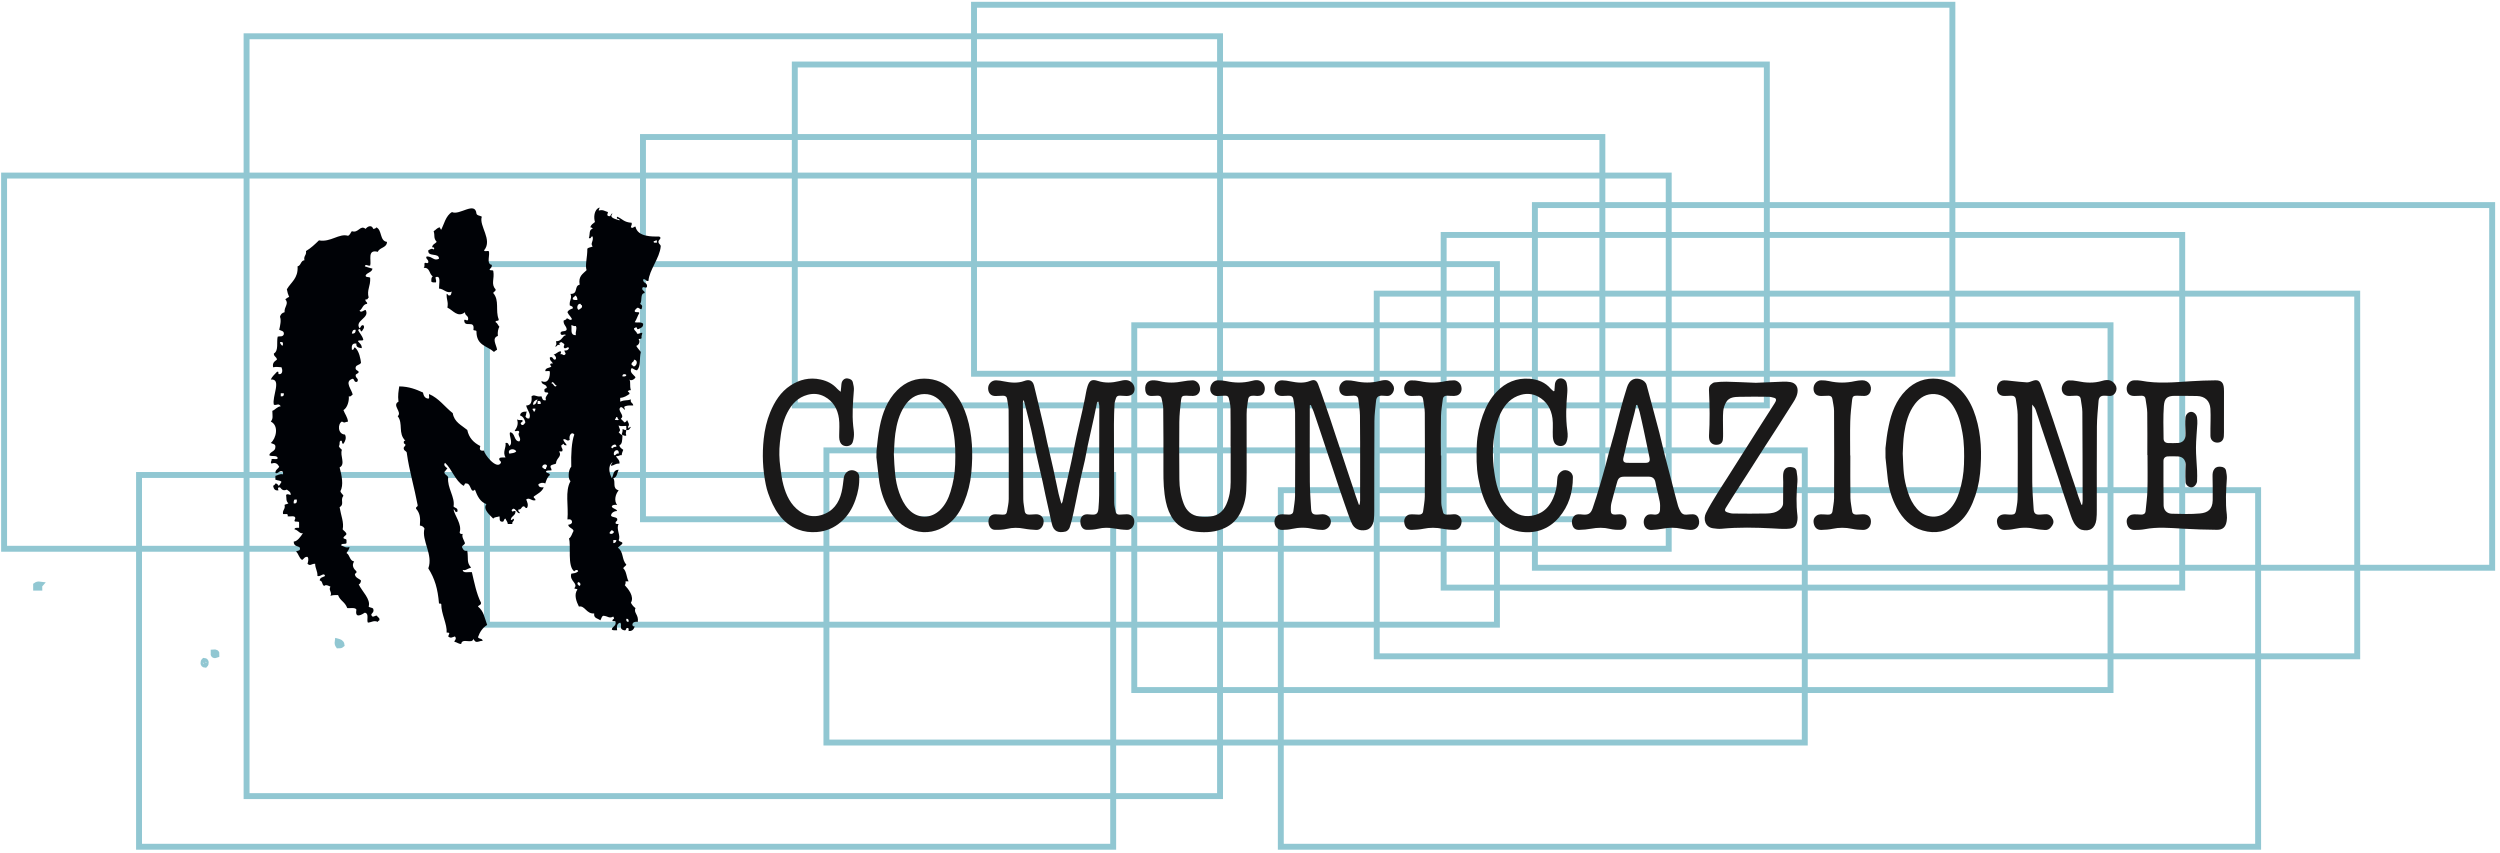 <?xml version="1.0" encoding="UTF-8"?>
<svg width="422px" height="144px" viewBox="0 0 422 144" version="1.1" xmlns="http://www.w3.org/2000/svg" xmlns:xlink="http://www.w3.org/1999/xlink">
    <!-- Generator: Sketch 64 (93537) - https://sketch.com -->
    <title>I_m comunicazione</title>
    <desc>Created with Sketch.</desc>
    <g id="Page-1" stroke="none" stroke-width="1" fill="none" fill-rule="evenodd">
        <g id="I_m-comunicazione">
            <g id="Group-9" transform="translate(5, 97.89)" stroke="#91C7D2">
                <path d="M1.746,0.778 C1.646,0.894 1.606,1.073 1.617,1.299 L1.097,1.299 L1.097,0.909 C1.248,0.799 1.444,0.737 1.746,0.778 Z" id="Stroke-1"></path>
                <path d="M51.997,10.412 C52.307,10.494 52.603,10.587 52.648,10.933 C52.533,11.034 52.354,11.073 52.128,11.064 C52.018,10.912 51.955,10.714 51.997,10.412 Z" id="Stroke-3"></path>
                <path d="M31.038,12.234 C31.379,12.198 31.599,12.282 31.559,12.626 C31.193,12.758 31.004,12.773 31.038,12.234 Z" id="Stroke-5"></path>
                <path d="M29.476,13.667 C29.807,13.681 29.783,14.152 29.606,14.318 C29.274,14.305 29.298,13.833 29.476,13.667 Z" id="Stroke-7"></path>
            </g>
            <polygon id="Stroke-10" stroke="#91C7D2" points="41.622 134.384 205.944 134.384 205.944 6.122 41.622 6.122"></polygon>
            <polygon id="Stroke-11" stroke="#91C7D2" points="0.691 92.633 281.679 92.633 281.679 29.635 0.691 29.635"></polygon>
            <polygon id="Stroke-12" stroke="#91C7D2" points="134.161 68.43 298.241 68.43 298.241 10.889 134.161 10.889"></polygon>
            <polygon id="Stroke-13" stroke="#91C7D2" points="164.415 63.091 329.562 63.091 329.562 0.805 164.415 0.805"></polygon>
            <polygon id="Stroke-14" stroke="#91C7D2" points="23.469 142.932 187.905 142.932 187.905 80.176 23.469 80.176"></polygon>
            <polygon id="Stroke-15" stroke="#91C7D2" points="216.201 142.932 381.171 142.932 381.171 82.742 216.201 82.742"></polygon>
            <polygon id="Stroke-16" stroke="#91C7D2" points="259.09 95.836 420.678 95.836 420.678 34.618 259.09 34.618"></polygon>
            <polygon id="Stroke-17" stroke="#91C7D2" points="243.69 99.19 368.357 99.19 368.357 39.66 243.69 39.66"></polygon>
            <polygon id="Stroke-18" stroke="#91C7D2" points="232.395 110.785 397.899 110.785 397.899 49.566 232.395 49.566"></polygon>
            <polygon id="Stroke-19" stroke="#91C7D2" points="191.464 116.48 356.256 116.48 356.256 54.906 191.464 54.906"></polygon>
            <polygon id="Stroke-20" stroke="#91C7D2" points="82.197 105.447 252.683 105.447 252.683 44.584 82.197 44.584"></polygon>
            <polygon id="Stroke-21" stroke="#91C7D2" points="108.534 87.65 270.479 87.65 270.479 23.129 108.534 23.129"></polygon>
            <polygon id="Stroke-22" stroke="#91C7D2" points="139.5 125.341 304.647 125.341 304.647 76.024 139.5 76.024"></polygon>
            <g id="Group-55" transform="translate(45, 34.89)">
                <path d="M140.266,32.936 C140.229,33.01 140.174,33.08 140.158,33.158 C139.995,33.939 139.845,34.723 139.678,35.504 C139.484,36.415 139.275,37.322 139.073,38.23 C138.925,38.893 138.769,39.555 138.633,40.221 C138.457,41.076 138.311,41.936 138.128,42.789 C137.949,43.626 137.737,44.457 137.545,45.292 C137.403,45.912 137.266,46.532 137.138,47.155 C136.838,48.602 136.561,50.054 136.246,51.498 C136.051,52.391 135.842,53.286 135.558,54.153 C135.467,54.431 135.151,54.77 134.88,54.832 C133.678,55.109 132.83,54.859 132.535,53.465 C132.204,51.905 131.837,50.352 131.493,48.793 C131.318,47.999 131.167,47.201 130.992,46.408 C130.801,45.541 130.594,44.68 130.395,43.816 C130.243,43.154 130.084,42.492 129.942,41.828 C129.643,40.425 129.374,39.016 129.055,37.619 C128.733,36.209 128.363,34.811 128.017,33.408 C127.954,33.152 127.907,32.892 127.751,32.621 C127.721,32.775 127.663,32.928 127.664,33.082 C127.678,38.52 127.69,43.958 127.728,49.396 C127.733,50.042 127.894,50.687 127.965,51.335 C128.015,51.799 128.301,51.977 128.719,51.979 C129.103,51.98 129.489,51.926 129.874,51.919 C130.627,51.905 131.166,52.395 131.168,53.132 C131.169,53.868 130.682,54.608 129.91,54.562 C129.231,54.522 128.546,54.477 127.881,54.347 C126.901,54.155 125.954,54.152 124.974,54.383 C124.306,54.541 123.591,54.558 122.899,54.54 C122.253,54.525 121.819,53.852 121.851,53.074 C121.881,52.362 122.295,51.93 122.995,51.922 C123.395,51.917 123.795,51.977 124.195,51.984 C124.768,51.994 124.914,51.882 125.006,51.33 C125.116,50.673 125.271,50.011 125.274,49.352 C125.29,44.359 125.283,39.366 125.255,34.373 C125.252,33.743 125.078,33.115 125.002,32.484 C124.951,32.057 124.692,31.901 124.304,31.906 C123.918,31.91 123.532,31.929 123.147,31.955 C122.248,32.013 121.822,31.44 121.796,30.714 C121.769,29.938 122.365,29.299 123.138,29.309 C123.577,29.315 124.019,29.396 124.453,29.483 C125.613,29.714 126.759,29.84 127.913,29.413 C128.6,29.158 129.298,29.204 129.549,30.208 C129.803,31.224 130.043,32.244 130.286,33.263 C130.613,34.643 130.943,36.022 131.261,37.405 C131.439,38.182 131.586,38.967 131.76,39.746 C131.955,40.625 132.165,41.501 132.368,42.38 C132.511,42.999 132.659,43.617 132.792,44.238 C133.093,45.64 133.376,47.045 133.688,48.445 C133.808,48.984 133.983,49.511 134.163,50.149 C134.269,49.965 134.332,49.898 134.349,49.821 C134.499,49.127 134.635,48.431 134.787,47.738 C134.979,46.857 135.182,45.979 135.379,45.099 C135.532,44.421 135.692,43.746 135.833,43.066 C136.134,41.619 136.41,40.166 136.722,38.722 C137.028,37.306 137.369,35.899 137.687,34.486 C137.843,33.793 137.982,33.097 138.128,32.403 C138.277,31.695 138.362,30.964 138.588,30.282 C138.91,29.314 139.312,29.084 140.326,29.411 C141.538,29.801 142.712,29.731 143.917,29.446 C144.619,29.281 145.346,29.079 145.992,29.634 C146.458,30.035 146.64,30.689 146.435,31.243 C146.267,31.697 145.77,31.969 145.119,31.952 C144.763,31.943 144.408,31.91 144.052,31.897 C143.726,31.885 143.464,31.986 143.37,32.336 C143.286,32.648 143.15,32.958 143.135,33.274 C143.077,34.413 143.033,35.554 143.034,36.694 C143.037,41.124 143.05,45.555 143.084,49.986 C143.088,50.506 143.229,51.031 143.339,51.546 C143.408,51.869 143.672,51.987 143.984,51.977 C144.384,51.964 144.784,51.924 145.184,51.917 C145.934,51.907 146.453,52.387 146.472,53.09 C146.492,53.894 145.975,54.569 145.253,54.553 C144.533,54.537 143.808,54.446 143.098,54.319 C142.178,54.156 141.285,54.147 140.365,54.363 C139.725,54.512 139.045,54.555 138.385,54.538 C137.72,54.521 137.309,53.837 137.367,53.012 C137.414,52.333 137.841,51.925 138.522,51.921 C138.744,51.92 138.966,51.949 139.188,51.967 C140.066,52.043 140.35,51.817 140.42,50.925 C140.479,50.171 140.532,49.416 140.535,48.662 C140.554,43.682 140.56,38.704 140.561,33.725 C140.561,33.457 140.468,33.19 140.418,32.922 C140.368,32.927 140.317,32.931 140.266,32.936" id="Fill-23" fill="#1A1919"></path>
                <path d="M176.091,33.524 L176.091,34.765 C176.091,38.648 176.071,42.53 176.101,46.413 C176.112,47.921 176.22,49.431 176.31,50.939 C176.363,51.835 176.63,52.035 177.541,51.965 C177.763,51.949 177.986,51.924 178.207,51.918 C179.019,51.893 179.644,52.427 179.655,53.148 C179.667,53.884 179.004,54.577 178.242,54.562 C177.726,54.552 177.2,54.507 176.697,54.395 C175.487,54.124 174.292,54.119 173.079,54.391 C172.549,54.511 171.992,54.554 171.446,54.561 C170.657,54.572 170.113,53.957 170.129,53.148 C170.145,52.352 170.64,51.899 171.487,51.92 C171.858,51.927 172.228,51.976 172.598,51.975 C172.999,51.973 173.277,51.799 173.324,51.358 C173.417,50.505 173.6,49.655 173.606,48.802 C173.636,44.135 173.638,39.467 173.612,34.8 C173.609,34.039 173.418,33.279 173.315,32.518 C173.253,32.061 172.954,31.897 172.533,31.904 C172.162,31.911 171.792,31.949 171.421,31.95 C170.617,31.953 170.156,31.512 170.138,30.745 C170.118,29.895 170.618,29.302 171.416,29.309 C171.885,29.313 172.359,29.394 172.82,29.486 C173.937,29.707 175.04,29.849 176.146,29.41 C176.858,29.127 177.234,29.279 177.506,29.991 C177.902,31.022 178.245,32.073 178.609,33.117 C178.928,34.037 179.247,34.956 179.557,35.878 C179.863,36.788 180.155,37.701 180.458,38.611 C180.783,39.59 181.114,40.568 181.44,41.547 C181.742,42.458 182.039,43.37 182.342,44.28 C182.672,45.273 183.006,46.265 183.336,47.258 C183.513,47.791 183.678,48.327 183.859,48.857 C184.024,49.341 184.202,49.822 184.375,50.304 C184.417,50.307 184.459,50.31 184.501,50.314 C184.53,50.086 184.585,49.858 184.586,49.629 C184.594,47.822 184.593,46.014 184.59,44.207 C184.587,41.213 184.602,38.22 184.562,35.227 C184.55,34.331 184.378,33.436 184.285,32.54 C184.236,32.055 183.938,31.884 183.493,31.898 C183.122,31.909 182.752,31.944 182.381,31.95 C181.573,31.963 181.084,31.502 181.065,30.723 C181.048,30.018 181.641,29.322 182.329,29.313 C182.8,29.307 183.28,29.355 183.74,29.453 C185.112,29.745 186.458,29.776 187.835,29.426 C189.102,29.103 189.547,29.256 190.085,30.021 C190.371,30.428 190.369,30.884 190.167,31.287 C189.974,31.67 189.636,31.968 189.139,31.947 C188.872,31.936 188.606,31.916 188.339,31.903 C187.691,31.872 187.345,32.129 187.28,32.766 C187.165,33.901 187.011,35.038 187.003,36.175 C186.97,41.243 186.983,46.31 186.975,51.378 C186.974,51.836 186.962,52.297 186.917,52.753 C186.816,53.783 186.294,54.458 185.533,54.586 C184.452,54.768 183.574,54.376 183.155,53.392 C182.7,52.323 182.339,51.213 181.95,50.117 C181.619,49.186 181.303,48.25 180.987,47.313 C180.686,46.418 180.397,45.519 180.098,44.623 C179.767,43.629 179.429,42.638 179.098,41.645 C178.803,40.762 178.514,39.878 178.22,38.997 C177.88,37.975 177.537,36.955 177.195,35.934 C177.045,35.487 176.904,35.036 176.739,34.593 C176.596,34.21 176.425,33.837 176.267,33.46 L176.091,33.524 Z" id="Fill-25" fill="#1A1919"></path>
                <path d="M306.471,50.303 C306.498,50.091 306.549,49.879 306.549,49.667 C306.54,44.66 306.537,39.653 306.5,34.646 C306.495,33.928 306.32,33.211 306.232,32.492 C306.177,32.048 305.897,31.892 305.492,31.9 C305.091,31.908 304.692,31.949 304.291,31.95 C303.536,31.954 303.056,31.496 303.024,30.763 C302.992,30.077 303.554,29.346 304.201,29.321 C304.686,29.302 305.183,29.348 305.658,29.448 C307.058,29.741 308.442,29.824 309.836,29.404 C310.883,29.088 311.533,29.29 312.044,30.022 C312.326,30.425 312.331,30.884 312.129,31.289 C311.935,31.678 311.589,31.962 311.098,31.947 C310.831,31.939 310.565,31.916 310.298,31.904 C309.626,31.872 309.29,32.132 309.236,32.81 C309.121,34.241 308.968,35.674 308.957,37.108 C308.922,41.788 308.946,46.47 308.94,51.152 C308.939,51.714 308.94,52.282 308.865,52.837 C308.666,54.317 307.736,54.893 306.352,54.529 C306.023,54.442 305.708,54.164 305.47,53.901 C304.85,53.213 304.629,52.321 304.333,51.473 C303.977,50.457 303.643,49.434 303.305,48.412 C303.004,47.502 302.715,46.587 302.414,45.677 C302.099,44.725 301.775,43.775 301.456,42.824 C301.152,41.914 300.851,41.004 300.546,40.095 C300.209,39.088 299.867,38.083 299.534,37.074 C299.23,36.15 298.95,35.217 298.625,34.299 C298.511,33.978 298.3,33.691 298.033,33.405 L298.033,33.906 C298.033,38.114 298.012,42.321 298.044,46.529 C298.056,48.037 298.183,49.546 298.281,51.053 C298.327,51.788 298.617,52.016 299.348,51.977 C299.645,51.961 299.941,51.942 300.237,51.914 C300.971,51.846 301.341,52.314 301.537,52.786 C301.759,53.317 301.51,53.766 301.162,54.16 C300.904,54.455 300.574,54.609 300.175,54.571 C299.659,54.52 299.133,54.505 298.631,54.393 C297.419,54.12 296.225,54.122 295.013,54.396 C294.496,54.512 293.955,54.548 293.424,54.563 C292.787,54.581 292.358,54.249 292.184,53.691 C291.966,52.986 292.097,52.428 292.664,52.099 C292.922,51.949 293.29,51.906 293.598,51.933 C295.412,52.097 295.185,51.915 295.457,50.377 C295.571,49.741 295.583,49.079 295.585,48.429 C295.597,43.985 295.61,39.54 295.581,35.096 C295.575,34.245 295.385,33.397 295.278,32.547 C295.218,32.076 294.921,31.89 294.474,31.904 C294.088,31.914 293.702,31.952 293.317,31.949 C292.562,31.945 292.103,31.478 292.089,30.73 C292.075,29.958 292.565,29.335 293.258,29.314 C293.699,29.301 294.142,29.376 294.583,29.419 C295.435,29.5 296.284,29.614 297.138,29.655 C297.432,29.669 297.744,29.536 298.032,29.428 C298.786,29.142 299.183,29.264 299.469,30.005 C299.867,31.035 300.207,32.087 300.571,33.13 C300.89,34.049 301.21,34.968 301.522,35.891 C301.824,36.784 302.112,37.684 302.409,38.579 C302.744,39.587 303.087,40.591 303.42,41.599 C303.725,42.524 304.016,43.452 304.322,44.376 C304.636,45.328 304.964,46.276 305.281,47.227 C305.468,47.786 305.638,48.352 305.828,48.91 C305.99,49.381 306.168,49.846 306.34,50.313 C306.383,50.31 306.427,50.307 306.471,50.303" id="Fill-27" fill="#1A1919"></path>
                <path d="M317.469,41.929 C317.469,39.543 317.493,37.158 317.455,34.773 C317.443,33.995 317.262,33.221 317.164,32.445 C317.115,32.06 316.868,31.91 316.52,31.909 C316.104,31.908 315.689,31.948 315.274,31.951 C314.47,31.958 314.006,31.524 313.982,30.755 C313.957,29.989 314.515,29.329 315.24,29.308 C315.623,29.296 316.018,29.299 316.394,29.371 C319.187,29.909 321.985,29.646 324.785,29.463 C326.177,29.372 327.573,29.325 328.968,29.311 C329.96,29.3 330.325,29.684 330.394,30.67 C330.419,31.039 330.411,31.41 330.41,31.781 C330.409,33.63 330.407,35.481 330.403,37.33 C330.402,37.804 330.419,38.28 330.382,38.75 C330.327,39.449 329.916,39.825 329.273,39.824 C328.636,39.822 328.145,39.392 328.121,38.714 C328.091,37.857 328.14,36.997 328.143,36.138 C328.145,35.457 328.164,34.774 328.115,34.096 C328.02,32.769 327.199,31.991 325.866,31.957 C324.619,31.926 323.371,31.937 322.124,31.927 C320.752,31.917 320.355,32.423 320.262,33.63 C320.121,35.457 320.197,37.301 320.212,39.138 C320.216,39.64 320.508,39.883 321.02,39.899 C321.569,39.916 322.119,39.914 322.667,39.883 C323.373,39.843 323.859,39.389 323.902,38.67 C323.938,38.052 323.875,37.428 323.871,36.807 C323.868,36.394 323.862,35.976 323.913,35.568 C323.982,35.025 324.417,34.63 324.874,34.631 C325.326,34.632 325.769,35.034 325.85,35.568 C325.903,35.917 325.927,36.278 325.909,36.629 C325.839,37.976 325.688,39.321 325.679,40.666 C325.67,41.952 325.811,43.239 325.866,44.526 C325.893,45.131 325.894,45.739 325.864,46.343 C325.853,46.55 325.746,46.772 325.626,46.948 C325.389,47.295 325.034,47.47 324.621,47.325 C324.243,47.192 323.949,46.91 323.923,46.488 C323.886,45.868 323.895,45.246 323.897,44.626 C323.897,44.256 323.936,43.886 323.931,43.516 C323.921,42.727 323.437,42.202 322.647,42.156 C322.084,42.123 321.518,42.131 320.954,42.148 C320.489,42.162 320.193,42.442 320.192,42.903 C320.188,45.407 320.183,47.91 320.218,50.414 C320.23,51.228 320.772,51.803 321.589,51.825 C323.176,51.867 324.774,51.924 326.349,51.783 C327.65,51.668 328.466,51.117 328.503,49.561 C328.535,48.2 328.489,46.838 328.478,45.477 C328.475,45.043 328.505,44.631 328.799,44.262 C329.106,43.876 329.502,43.861 329.92,43.901 C330.34,43.942 330.675,44.15 330.757,44.579 C330.842,45.027 330.92,45.491 330.89,45.94 C330.754,47.952 330.629,49.961 330.89,51.975 C330.938,52.336 330.915,52.718 330.859,53.08 C330.704,54.066 330.22,54.55 329.219,54.541 C327.29,54.524 325.361,54.459 323.435,54.348 C321.284,54.223 319.141,54.023 316.997,54.445 C316.448,54.553 315.874,54.557 315.312,54.565 C314.679,54.574 314.25,54.242 314.078,53.679 C313.869,52.992 314.001,52.466 314.538,52.116 C314.734,51.989 315.005,51.936 315.245,51.927 C315.644,51.911 316.045,51.974 316.446,51.977 C316.846,51.981 317.138,51.818 317.179,51.372 C317.287,50.196 317.456,49.021 317.487,47.841 C317.538,45.871 317.5,43.9 317.5,41.929 L317.469,41.929 Z" id="Fill-29" fill="#1A1919"></path>
                <path d="M162.721,40.46 C162.721,38.283 162.74,36.105 162.707,33.928 C162.699,33.394 162.53,32.859 162.421,32.328 C162.351,31.99 162.094,31.892 161.784,31.901 C161.384,31.913 160.982,31.925 160.583,31.956 C159.842,32.015 159.272,31.465 159.284,30.771 C159.298,29.991 159.846,29.312 160.581,29.309 C161.053,29.308 161.534,29.344 161.994,29.443 C163.41,29.753 164.81,29.785 166.225,29.423 C166.867,29.259 167.535,29.12 168.104,29.695 C168.464,30.06 168.616,30.682 168.409,31.257 C168.245,31.712 167.853,31.953 167.285,31.948 C167.256,31.948 167.225,31.948 167.196,31.945 C165.539,31.756 165.766,32.213 165.583,33.231 C165.475,33.825 165.43,34.438 165.429,35.043 C165.42,38.316 165.439,41.591 165.435,44.864 C165.434,45.871 165.413,46.879 165.366,47.885 C165.297,49.368 164.912,50.781 164.161,52.059 C163.6,53.013 162.79,53.737 161.76,54.222 C160.225,54.943 158.609,55.047 156.974,54.872 C155.45,54.708 154.072,54.171 153.107,52.873 C152.431,51.965 152.044,50.928 151.809,49.845 C151.431,48.101 151.376,46.325 151.385,44.542 C151.403,41.047 151.386,37.551 151.352,34.055 C151.347,33.502 151.175,32.951 151.083,32.399 C151.019,32.017 150.765,31.891 150.413,31.902 C150.087,31.914 149.761,31.943 149.435,31.95 C148.741,31.965 148.406,31.648 148.324,30.958 C148.186,29.799 148.835,29.217 149.888,29.309 C150.183,29.334 150.481,29.37 150.766,29.444 C152.073,29.787 153.377,29.742 154.692,29.485 C155.213,29.384 155.748,29.326 156.279,29.312 C156.819,29.297 157.309,29.705 157.471,30.214 C157.679,30.859 157.547,31.417 157.049,31.756 C156.868,31.879 156.611,31.933 156.386,31.942 C156.002,31.96 155.615,31.905 155.23,31.9 C154.611,31.894 154.431,32.003 154.366,32.607 C154.232,33.841 154.082,35.079 154.069,36.317 C154.033,39.546 154.054,42.776 154.077,46.005 C154.088,47.434 154.302,48.844 154.825,50.176 C155.286,51.351 156.147,52.138 157.445,52.288 C158.074,52.36 158.724,52.362 159.353,52.29 C160.619,52.144 161.484,51.416 161.995,50.263 C162.526,49.066 162.731,47.803 162.735,46.505 C162.742,44.49 162.737,42.475 162.737,40.46 L162.721,40.46 Z" id="Fill-31" fill="#1A1919"></path>
                <path d="M231.374,33.452 C231.31,33.461 231.244,33.47 231.18,33.479 C231.102,33.866 231.041,34.258 230.943,34.64 C230.626,35.885 230.282,37.123 229.975,38.369 C229.648,39.688 229.357,41.015 229.04,42.337 C228.895,42.938 229.079,43.226 229.695,43.236 C230.72,43.253 231.744,43.251 232.769,43.239 C233.395,43.232 233.567,42.985 233.434,42.349 C233.272,41.584 233.112,40.817 232.952,40.051 C232.785,39.255 232.623,38.459 232.45,37.665 C232.233,36.67 232.02,35.673 231.779,34.683 C231.678,34.264 231.512,33.862 231.374,33.452 L231.374,33.452 Z M231.216,45.571 C230.533,45.571 229.85,45.565 229.167,45.573 C228.463,45.58 228.17,45.792 227.98,46.458 C227.642,47.65 227.298,48.842 227.001,50.045 C226.899,50.454 226.901,50.897 226.907,51.324 C226.915,51.803 227.128,51.977 227.62,51.971 C227.887,51.967 228.152,51.92 228.419,51.922 C229.096,51.926 229.509,52.338 229.552,53.031 C229.605,53.889 229.223,54.514 228.536,54.54 C227.949,54.562 227.34,54.529 226.772,54.391 C225.706,54.133 224.663,54.156 223.596,54.353 C222.929,54.477 222.243,54.537 221.564,54.554 C220.909,54.57 220.551,54.255 220.4,53.673 C220.227,53.002 220.447,52.317 220.958,52.032 C221.104,51.95 221.298,51.931 221.471,51.922 C221.677,51.912 221.886,51.938 222.092,51.96 C223.051,52.062 223.5,51.851 223.823,50.946 C224.277,49.669 224.658,48.366 225.049,47.067 C225.39,45.936 225.704,44.799 226.02,43.661 C226.202,43.007 226.358,42.345 226.534,41.688 C226.727,40.976 226.928,40.266 227.126,39.556 C227.273,39.03 227.43,38.507 227.568,37.978 C227.871,36.821 228.149,35.658 228.466,34.505 C228.833,33.168 229.201,31.828 229.63,30.51 C229.818,29.929 230.099,29.375 230.767,29.114 C231.424,28.857 232.7,29.176 232.951,30.108 C233.347,31.576 233.739,33.044 234.133,34.511 C234.461,35.737 234.8,36.961 235.111,38.192 C235.422,39.424 235.692,40.665 236.002,41.896 C236.311,43.128 236.645,44.353 236.966,45.581 C237.115,46.153 237.259,46.726 237.408,47.298 C237.691,48.383 237.963,49.472 238.27,50.551 C238.365,50.887 238.537,51.209 238.716,51.513 C238.918,51.858 239.246,52.015 239.656,51.983 C239.997,51.957 240.338,51.921 240.678,51.92 C241.252,51.918 241.591,52.187 241.747,52.734 C242.051,53.79 241.408,54.624 240.313,54.56 C239.812,54.531 239.309,54.459 238.816,54.356 C237.768,54.136 236.729,54.144 235.678,54.35 C235.069,54.47 234.445,54.531 233.825,54.563 C233.187,54.597 232.725,54.283 232.559,53.791 C232.332,53.122 232.503,52.447 233.027,52.082 C233.174,51.979 233.383,51.937 233.567,51.926 C233.802,51.91 234.04,51.961 234.276,51.973 C234.868,52.001 235.183,51.743 235.21,51.156 C235.23,50.699 235.247,50.229 235.166,49.783 C235.022,48.984 234.8,48.2 234.616,47.409 C234.546,47.106 234.489,46.801 234.43,46.496 C234.314,45.907 233.955,45.586 233.354,45.576 C232.642,45.563 231.929,45.573 231.216,45.573 L231.216,45.571 Z" id="Fill-33" fill="#1A1919"></path>
                <path d="M251.382,29.727 C252.657,29.672 254.332,29.592 256.008,29.532 C256.405,29.518 256.811,29.535 257.202,29.6 C258.148,29.755 258.574,30.463 258.408,31.42 C258.264,32.256 257.77,32.904 257.342,33.589 C256.632,34.728 255.906,35.857 255.181,36.986 C254.375,38.24 253.559,39.486 252.754,40.74 C251.934,42.019 251.124,43.305 250.305,44.585 C249.359,46.064 248.404,47.537 247.457,49.015 C247.059,49.637 246.663,50.26 246.282,50.892 C246.087,51.215 246.177,51.466 246.537,51.581 C246.859,51.684 247.197,51.79 247.529,51.794 C249.43,51.814 251.331,51.831 253.231,51.788 C253.961,51.77 254.713,51.678 255.331,51.191 C255.694,50.905 255.977,50.557 255.986,50.084 C256.01,48.887 256.005,47.689 256.008,46.492 C256.009,46.033 255.96,45.57 256.003,45.116 C256.109,43.981 256.935,43.77 257.833,44.06 C258.016,44.12 258.223,44.384 258.254,44.58 C258.351,45.202 258.456,45.844 258.402,46.465 C258.237,48.36 258.177,50.246 258.409,52.141 C258.467,52.609 258.404,53.133 258.243,53.575 C257.983,54.288 257.263,54.349 256.635,54.377 C255.838,54.414 255.034,54.347 254.235,54.305 C251.341,54.153 248.449,54.087 245.558,54.368 C245.108,54.411 244.643,54.343 244.189,54.287 C242.8,54.115 242.486,52.694 242.958,51.733 C243.503,50.625 244.165,49.575 244.806,48.517 C245.356,47.609 245.948,46.726 246.519,45.83 C247.342,44.535 248.161,43.238 248.983,41.942 C249.939,40.434 250.893,38.925 251.852,37.418 C252.667,36.137 253.489,34.859 254.307,33.578 C254.449,33.354 254.601,33.132 254.718,32.896 C254.855,32.621 254.84,32.362 254.485,32.267 C254.186,32.188 253.879,32.092 253.575,32.088 C251.928,32.071 250.278,32.05 248.632,32.093 C247.794,32.115 246.875,32.143 246.383,32.984 C246.114,33.442 245.926,33.997 245.881,34.522 C245.799,35.477 245.852,36.444 245.848,37.406 C245.845,38.026 245.884,38.651 245.825,39.266 C245.764,39.905 245.355,40.198 244.69,40.193 C244.091,40.189 243.618,39.808 243.525,39.239 C243.49,39.036 243.47,38.825 243.483,38.62 C243.633,36.163 243.6,33.706 243.485,31.248 C243.463,30.799 243.425,30.308 243.847,29.978 C244.015,29.846 244.207,29.681 244.403,29.66 C245.063,29.585 245.731,29.524 246.394,29.539 C247.923,29.571 249.45,29.651 251.382,29.727" id="Fill-35" fill="#1A1919"></path>
                <path d="M105.883,41.755 C105.997,44.053 106.042,46.194 106.777,48.255 C107.149,49.298 107.607,50.27 108.364,51.082 C109.863,52.693 112.104,52.736 113.685,51.198 C114.569,50.339 115.094,49.259 115.446,48.116 C115.911,46.603 116.187,45.038 116.235,43.449 C116.289,41.674 116.278,39.906 115.966,38.139 C115.683,36.536 115.292,34.992 114.385,33.625 C113.593,32.43 112.529,31.611 111.029,31.626 C109.517,31.642 108.447,32.484 107.663,33.696 C106.764,35.087 106.357,36.667 106.133,38.279 C105.967,39.479 105.954,40.698 105.883,41.755 M102.934,42.306 C102.928,42.249 102.948,41.263 102.954,41.205 C103.127,39.682 103.194,38.637 103.514,37.05 C103.968,34.807 104.761,32.674 106.434,30.994 C107.902,29.522 109.689,28.846 111.753,29.06 C113.592,29.249 115.08,30.148 116.237,31.584 C117.166,32.737 117.778,34.047 118.215,35.458 C119.175,38.556 119.253,41.711 118.959,44.907 C118.799,46.647 118.379,48.32 117.716,49.921 C117.117,51.365 116.29,52.693 114.989,53.626 C113.258,54.867 111.359,55.27 109.267,54.663 C107.219,54.068 105.892,52.674 104.908,50.879 C104.068,49.346 103.567,47.701 103.364,45.969 C103.213,44.675 103.083,43.717 102.934,42.306" id="Fill-37" fill="#1A1919"></path>
                <path d="M276.18,41.664 C276.321,44.602 276.256,45.655 277.062,48.215 C277.391,49.259 277.869,50.2 278.598,51.019 C280.064,52.668 282.379,52.755 283.948,51.227 C284.843,50.355 285.374,49.265 285.736,48.11 C286.205,46.612 286.469,45.06 286.521,43.488 C286.58,41.698 286.569,39.915 286.255,38.133 C285.973,36.529 285.572,34.99 284.673,33.618 C283.951,32.517 282.972,31.739 281.622,31.634 C280.209,31.522 279.107,32.178 278.263,33.271 C277.125,34.747 276.686,36.499 276.422,38.284 C276.245,39.481 276.243,40.704 276.18,41.664 M273.273,42.374 C273.258,42.232 273.252,40.899 273.267,40.758 C273.43,39.268 273.492,38.587 273.802,37.059 C274.256,34.815 275.046,32.682 276.717,31 C278.197,29.513 279.997,28.838 282.077,29.062 C283.881,29.257 285.349,30.138 286.493,31.543 C287.438,32.703 288.058,34.024 288.5,35.45 C289.471,38.577 289.543,41.762 289.239,44.986 C289.076,46.71 288.655,48.369 287.99,49.952 C287.409,51.335 286.62,52.607 285.387,53.533 C283.632,54.851 281.707,55.275 279.566,54.663 C277.516,54.078 276.186,52.682 275.201,50.887 C274.36,49.354 273.857,47.71 273.656,45.977 C273.508,44.708 273.415,43.733 273.273,42.374" id="Fill-39" fill="#1A1919"></path>
                <path d="M96.913,31.244 C96.944,30.905 96.957,30.68 96.987,30.455 C97.03,30.135 97.014,29.78 97.153,29.505 C97.318,29.178 97.634,28.928 98.061,28.987 C98.478,29.046 98.855,29.213 98.961,29.657 C99.062,30.082 99.17,30.531 99.136,30.96 C98.979,32.97 98.817,34.976 99.019,36.992 C99.07,37.493 99.164,37.996 99.15,38.495 C99.137,38.943 99.061,39.41 98.906,39.83 C98.649,40.527 97.452,40.624 96.997,40.033 C96.651,39.585 96.648,39.084 96.654,38.558 C96.665,37.628 96.736,36.685 96.616,35.768 C96.407,34.17 95.639,32.838 94.185,32.056 C93.315,31.586 92.347,31.478 91.336,31.747 C89.666,32.191 88.652,33.313 87.892,34.776 C87.066,36.363 86.838,38.081 86.645,39.818 C86.491,41.214 86.53,42.6 86.72,43.983 C86.858,44.992 86.974,46.015 87.24,46.993 C87.706,48.711 88.454,50.317 89.951,51.392 C91.048,52.181 92.287,52.47 93.657,52.051 C95.616,51.452 96.617,50.045 97.063,48.164 C97.246,47.393 97.322,46.596 97.423,45.807 C97.562,44.721 98.594,44.152 99.502,44.673 C99.859,44.876 100.017,45.174 100.036,45.581 C100.098,46.946 99.839,48.249 99.38,49.533 C98.872,50.953 98.119,52.199 96.979,53.191 C95.809,54.211 94.448,54.801 92.887,54.917 C91.805,54.997 90.742,54.88 89.736,54.494 C88.412,53.985 87.33,53.126 86.478,51.986 C85.657,50.887 85.116,49.644 84.661,48.363 C84.493,47.891 84.367,47.401 84.266,46.91 C83.742,44.35 83.638,41.763 83.916,39.174 C84.081,37.647 84.42,36.138 85.008,34.708 C85.749,32.903 86.765,31.266 88.434,30.18 C89.971,29.177 91.658,28.763 93.518,29.171 C94.648,29.419 95.595,29.907 96.355,30.771 C96.486,30.921 96.66,31.033 96.913,31.244" id="Fill-41" fill="#1A1919"></path>
                <path d="M217.382,31.11 C217.409,30.747 217.433,30.382 217.464,30.02 C217.514,29.443 217.849,29.045 218.322,28.987 C218.815,28.927 219.325,29.226 219.446,29.777 C219.561,30.301 219.606,30.863 219.558,31.397 C219.367,33.542 219.266,35.68 219.569,37.826 C219.663,38.498 219.676,39.179 219.374,39.834 C219.173,40.271 218.773,40.412 218.398,40.402 C218.071,40.393 217.635,40.224 217.457,39.976 C217.229,39.657 217.137,39.192 217.116,38.784 C217.066,37.766 217.192,36.731 217.059,35.728 C216.849,34.15 216.077,32.828 214.635,32.058 C213.748,31.585 212.767,31.472 211.741,31.756 C210.078,32.218 209.059,33.341 208.325,34.818 C207.712,36.05 207.42,37.358 207.214,38.713 C206.869,40.985 206.972,43.246 207.339,45.484 C207.67,47.507 208.305,49.456 209.867,50.929 C211.096,52.089 212.509,52.532 214.193,52.02 C215.655,51.575 216.559,50.593 217.153,49.248 C217.602,48.233 217.831,47.176 217.857,46.068 C217.87,45.446 218.104,44.958 218.685,44.607 C219.342,44.213 220.506,44.718 220.505,45.679 C220.502,48.233 219.802,50.547 218.137,52.48 C216.377,54.523 214.055,55.282 211.413,54.823 C209.241,54.445 207.625,53.183 206.477,51.307 C205.435,49.605 204.885,47.75 204.532,45.796 C204.199,43.951 204.21,42.107 204.283,40.26 C204.351,38.542 204.706,36.868 205.287,35.236 C205.816,33.754 206.531,32.399 207.619,31.256 C209.136,29.663 210.999,28.871 213.201,29.045 C214.592,29.155 215.855,29.642 216.792,30.758 C216.92,30.911 217.095,31.024 217.248,31.155 C217.293,31.14 217.337,31.125 217.382,31.11" id="Fill-43" fill="#1A1919"></path>
                <path d="M267.336,41.989 C267.336,44.375 267.313,46.76 267.35,49.145 C267.361,49.893 267.543,50.636 267.633,51.384 C267.687,51.834 267.971,51.983 268.371,51.977 C268.727,51.973 269.082,51.929 269.438,51.92 C270.296,51.894 270.805,52.343 270.815,53.124 C270.826,53.965 270.288,54.575 269.471,54.56 C268.851,54.55 268.222,54.497 267.615,54.372 C266.52,54.144 265.444,54.138 264.348,54.37 C263.728,54.501 263.083,54.541 262.448,54.561 C261.808,54.582 261.389,54.246 261.217,53.677 C261.01,52.993 261.147,52.466 261.68,52.114 C261.864,51.992 262.118,51.934 262.343,51.927 C262.742,51.914 263.143,51.972 263.543,51.981 C263.979,51.991 264.283,51.841 264.334,51.343 C264.408,50.622 264.59,49.905 264.593,49.186 C264.615,44.281 264.615,39.377 264.59,34.471 C264.586,33.799 264.397,33.128 264.306,32.455 C264.254,32.075 264.023,31.911 263.67,31.91 C263.255,31.91 262.84,31.946 262.424,31.951 C261.617,31.96 261.153,31.531 261.124,30.763 C261.095,29.979 261.666,29.31 262.416,29.308 C262.858,29.307 263.312,29.342 263.741,29.44 C265.201,29.773 266.651,29.772 268.111,29.445 C268.515,29.355 268.935,29.311 269.348,29.304 C270.401,29.287 271.092,30.271 270.716,31.26 C270.551,31.695 270.194,31.939 269.72,31.944 C269.305,31.949 268.89,31.905 268.474,31.9 C267.912,31.892 267.708,32.007 267.645,32.547 C267.5,33.779 267.357,35.016 267.323,36.255 C267.271,38.165 267.31,40.077 267.31,41.989 L267.336,41.989 Z" id="Fill-45" fill="#1A1919"></path>
                <path d="M198.275,42.005 C198.275,44.672 198.259,47.339 198.29,50.005 C198.296,50.528 198.478,51.05 198.586,51.57 C198.66,51.933 198.966,51.967 199.245,51.973 C199.629,51.982 200.016,51.949 200.4,51.915 C201.064,51.855 201.718,52.372 201.714,53.102 C201.71,53.945 201.229,54.565 200.44,54.557 C199.791,54.55 199.132,54.49 198.497,54.364 C197.415,54.151 196.354,54.14 195.272,54.367 C194.638,54.501 193.978,54.542 193.328,54.56 C192.68,54.578 192.275,54.229 192.099,53.612 C191.913,52.96 192.088,52.387 192.629,52.069 C192.82,51.957 193.08,51.929 193.309,51.925 C193.709,51.918 194.109,51.976 194.508,51.979 C194.912,51.981 195.183,51.811 195.23,51.365 C195.318,50.542 195.504,49.721 195.507,48.899 C195.535,44.202 195.534,39.505 195.505,34.808 C195.502,34.031 195.31,33.256 195.215,32.479 C195.167,32.078 194.921,31.909 194.551,31.909 C194.121,31.908 193.691,31.95 193.261,31.95 C192.499,31.951 192.055,31.511 192.024,30.744 C191.995,30.031 192.538,29.332 193.202,29.317 C193.702,29.306 194.215,29.348 194.703,29.453 C196.135,29.765 197.554,29.768 198.986,29.452 C199.461,29.349 199.957,29.319 200.444,29.312 C200.936,29.304 201.472,29.736 201.621,30.188 C201.83,30.822 201.705,31.4 201.214,31.734 C201.012,31.873 200.723,31.93 200.47,31.943 C200.072,31.964 199.67,31.906 199.269,31.901 C198.881,31.896 198.604,32.061 198.554,32.476 C198.441,33.429 198.262,34.382 198.242,35.338 C198.196,37.56 198.227,39.782 198.227,42.005 L198.275,42.005 Z" id="Fill-47" fill="#1A1919"></path>
                <path d="M61.108,70.081 C61.145,69.743 61.061,69.525 60.722,69.564 C60.685,69.902 60.768,70.119 61.108,70.081 L61.108,70.081 Z M52.849,64.016 C53.125,63.751 52.917,63.4 52.59,63.371 C52.321,63.627 52.587,63.921 52.849,64.016 L52.849,64.016 Z M58.528,56.789 C58.856,56.773 59.027,56.601 59.044,56.272 L58.528,56.272 L58.528,56.789 Z M57.882,55.11 C58.157,55.388 58.585,55.159 58.655,54.852 C58.472,54.821 58.439,54.64 58.269,54.594 C58.141,54.768 57.92,54.849 57.882,55.11 L57.882,55.11 Z M46.525,44.013 C46.772,44.067 46.759,44.381 47.17,44.269 C47.118,43.959 47.407,43.989 47.299,43.625 C47.004,43.346 46.494,43.577 46.525,44.013 L46.525,44.013 Z M58.655,41.947 C59.062,42.01 58.949,41.551 59.431,41.689 C59.586,40.696 58.37,41.06 58.655,41.947 L58.655,41.947 Z M40.976,41.689 C41.41,41.607 41.917,41.597 42.138,41.302 C41.822,40.666 40.557,40.934 40.976,41.689 L40.976,41.689 Z M58.398,40.786 C58.507,40.595 58.723,40.509 59.044,40.528 C59.069,39.614 57.67,40.628 58.398,40.786 L58.398,40.786 Z M58.785,36.011 C58.973,35.94 59.452,36.162 59.431,35.882 C59.187,35.867 59.341,35.455 59.044,35.495 C58.976,35.686 58.852,35.819 58.785,36.011 L58.785,36.011 Z M45.235,34.592 C45.276,34.417 45.419,34.344 45.364,34.075 C45.17,34.097 44.887,34.029 44.847,34.204 C45.091,34.218 44.937,34.631 45.235,34.592 L45.235,34.592 Z M45.75,32.526 C45.324,32.658 44.99,32.884 44.976,33.43 C45.551,33.445 45.543,32.878 45.75,32.526 L45.75,32.526 Z M45.75,33.3 L46.267,33.3 C46.327,32.896 46.155,32.725 45.75,32.784 L45.75,33.3 Z M48.074,29.815 C48.458,29.784 48.564,30.691 48.976,30.204 C48.622,30.138 48.321,29.205 48.074,29.815 L48.074,29.815 Z M60.076,28.655 C60.396,28.675 60.702,28.679 60.722,28.396 C60.528,28.191 59.986,28.208 60.076,28.655 L60.076,28.655 Z M61.625,26.719 C61.809,26.75 61.842,26.931 62.011,26.978 C62.53,26.841 62.768,25.9 62.011,25.816 C62.061,26.295 61.489,26.152 61.625,26.719 L61.625,26.719 Z M52.203,21.687 C52.098,20.993 52.466,20.628 52.203,20.137 C51.81,20.231 51.733,20.005 51.429,20.008 C51.594,20.656 51.141,21.701 52.203,21.687 L52.203,21.687 Z M52.72,17.427 C52.887,17.164 53.346,17.192 53.235,16.653 C53.092,16.625 53.035,16.509 52.978,16.394 C52.439,16.278 52.233,17.305 52.72,17.427 L52.72,17.427 Z M51.688,15.621 C51.839,15.769 52.143,15.766 52.461,15.749 C52.468,15.356 52.345,15.093 52.075,14.976 C52.036,15.28 51.627,15.215 51.688,15.621 L51.688,15.621 Z M65.366,5.812 C65.236,6.2 65.655,6.041 65.883,6.071 L65.883,5.684 C65.639,5.653 65.599,5.828 65.366,5.812 L65.366,5.812 Z M59.56,2.329 C59.685,1.859 58.931,2.268 59.172,1.682 C60.151,2.103 60.277,2.62 61.625,2.716 C61.717,3.11 61.493,3.185 61.496,3.489 C61.952,3.715 61.813,3.404 62.27,3.36 C62.623,5.143 65.166,5.043 66.27,5.039 C66.842,5.312 66.11,5.582 66.141,5.942 C66.176,6.339 66.558,6.375 66.528,6.715 C66.361,8.683 64.577,10.705 64.463,12.523 C63.949,12.651 64.075,12.138 63.561,12.265 C63.49,12.98 64.359,12.755 64.206,13.556 C63.941,13.862 63.694,13.378 63.431,13.684 C63.296,14.251 63.869,14.108 63.819,14.588 C62.984,14.614 63.472,15.963 63.043,16.394 C63.388,16.653 63.483,16.677 63.302,17.298 C62.981,17.318 62.903,17.095 62.657,17.039 C62.43,17.156 62.257,17.328 62.14,17.556 C62.08,18.004 62.841,17.63 62.915,17.943 C62.617,18.42 62.465,19.042 62.14,19.492 C62.525,19.643 63.157,19.373 63.561,19.75 C63.616,20.366 63.15,20.458 62.786,20.653 C62.369,20.813 62.688,20.235 62.27,20.395 C62.166,20.42 62.141,20.525 62.011,20.525 C62.036,20.972 62.468,21.015 62.527,21.428 C62.975,21.531 63.024,21.235 63.431,21.297 C63.39,21.602 63.228,21.783 63.302,22.203 C63.188,22.302 63.012,22.341 62.786,22.331 C63.156,22.795 62.79,23.387 62.399,23.493 C62.608,23.886 62.929,24.168 63.173,24.525 C62.874,25.759 63.231,26.875 62.527,27.623 C62.13,27.589 61.947,27.343 61.625,27.235 C61.133,27.946 62.012,28.392 62.27,28.784 C62.184,29.092 61.524,29.489 61.237,29.171 C61.511,29.608 61.236,30.156 61.496,30.977 C61.226,30.922 61.153,31.066 60.98,31.108 C60.982,31.363 61.332,31.271 61.237,31.623 C60.796,31.915 60.37,32.219 59.689,32.269 L59.689,32.913 C60.598,32.542 60.727,32.798 61.496,32.526 C61.327,33.169 61.893,33.075 61.882,33.56 C61.255,33.533 60.65,33.529 60.334,33.816 C60.434,33.933 60.473,34.109 60.463,34.333 C60.277,34.132 60.138,33.884 59.817,33.816 C58.996,34.331 60.598,35.245 59.817,35.752 C59.905,36.053 60.247,36.098 60.334,36.398 C60.656,36.419 60.739,36.199 60.85,36.011 C61.052,36.477 61.365,36.774 60.98,37.173 C61.004,37.276 61.108,37.301 61.108,37.431 C61.239,37.346 61.242,37.133 61.496,37.173 C61.296,37.403 61.281,37.818 60.722,37.688 C60.693,38.16 60.545,38.185 60.722,38.593 C60.522,38.805 60.218,38.548 59.947,38.463 C59.987,38.159 60.151,37.977 60.076,37.56 C60.308,37.544 60.348,37.717 60.592,37.688 C60.872,37.711 60.65,37.23 60.722,37.043 C60.629,36.922 59.738,37.17 59.431,36.914 C59.47,37.442 59.918,37.699 59.431,38.075 C59.632,38.263 59.776,38.504 60.076,38.593 C60.02,39.477 60.04,40.066 59.56,40.269 C59.605,40.696 59.947,40.829 60.205,41.044 C60.039,41.553 59.996,41.439 59.947,41.947 C59.539,41.884 59.491,42.18 59.044,42.076 C58.873,42.339 59.713,42.693 59.56,43.366 C58.771,43.347 58.87,43.597 58.141,43.754 C58.12,43.433 58.342,43.354 58.398,43.107 C57.487,43.84 57.916,45.099 58.269,45.818 C58.587,45.408 58.417,44.412 59.431,44.399 C59.15,44.892 59.186,45.703 58.528,45.818 C58.98,46.519 58.291,47.556 59.431,47.883 C58.842,48.57 58.63,49.701 59.172,50.336 C58.745,50.295 58.379,50.315 58.269,50.594 C58.392,51.03 59.035,50.946 59.172,51.368 C58.892,51.357 58.183,51.541 58.141,52.143 C58.319,52.479 58.977,52.338 59.172,52.658 C59.31,53.141 58.852,53.026 58.914,53.434 C58.954,53.608 59.238,53.54 59.431,53.562 C58.931,54.35 59.836,55.548 59.431,56.272 C59.49,56.6 59.989,56.489 60.076,56.789 C59.922,57.151 59.523,57.268 59.301,57.562 C60.309,58.261 59.915,59.576 60.722,60.401 C60.633,60.701 60.292,60.747 60.205,61.048 C60.772,61.513 60.733,62.585 61.108,63.241 L60.592,63.241 C60.633,63.54 60.571,63.735 60.463,63.886 C61.061,64.523 62.115,65.831 61.496,66.854 C61.694,67.215 61.933,67.536 62.27,67.757 C61.892,68.548 62.858,68.877 62.657,70.081 C62.166,70.019 61.852,70.136 61.754,70.468 C61.73,70.749 61.858,70.879 62.14,70.855 C61.993,71.31 61.755,71.674 61.108,71.629 C61.098,71.425 61.17,71.137 60.98,71.113 C60.538,71.017 60.815,71.639 60.334,71.501 C59.403,71.294 60.077,70.569 59.689,70.21 C58.966,70.407 59.154,71.145 59.172,71.501 C58.83,71.499 58.436,71.549 58.269,71.371 C58.358,70.814 59.03,70.842 58.914,70.081 C58.874,69.906 58.592,69.974 58.398,69.951 C58.304,69.6 58.655,69.692 58.655,69.435 C58.632,69.331 58.526,69.307 58.528,69.178 C57.795,69.573 57.692,69.126 56.85,69.048 C56.523,69.152 56.521,69.58 56.334,69.823 C55.948,69.477 55.172,69.522 55.302,68.661 C53.973,68.787 53.741,67.267 52.72,67.5 C52.304,66.688 51.835,65.462 52.461,64.66 C52.442,64.422 52.025,64.581 51.946,64.402 C52.677,63.552 51.08,63.232 51.429,61.95 C51.867,61.852 52.176,61.904 52.59,61.562 C52.552,61.174 52.047,61.322 51.946,61.562 C50.72,60.724 51.433,57.161 51.043,56.014 C51.461,55.744 51.555,55.15 51.816,54.725 C51.673,54.222 51.003,54.247 50.913,53.692 C51.213,53.647 51.469,53.559 51.558,53.304 C51.573,52.859 51.298,52.704 50.785,52.787 C50.993,50.468 50.332,48.032 51.3,46.335 C50.814,45.902 50.93,44.41 51.429,43.884 C51.367,41.8 51.485,39.649 51.946,38.463 C51.552,37.891 50.954,38.563 51.171,39.366 C50.665,39.667 50.691,39.209 50.138,39.237 C49.931,39.454 50.542,39.944 50.655,40.269 C50.361,40.306 50.17,40.238 50.138,40.012 C49.969,40.058 49.936,40.239 49.752,40.269 C49.712,40.832 50.133,40.843 49.881,41.302 L49.364,41.302 C49.944,42.213 48.88,42.371 48.849,43.366 C48.571,43.52 48.128,43.507 47.944,43.754 C47.851,44.149 48.167,44.134 48.074,44.528 C47.731,44.529 47.337,44.48 47.17,44.657 C47.162,45.097 47.834,44.854 47.816,45.303 C47.39,45.608 47.225,46.174 47.041,46.723 C46.627,46.514 46.186,46.615 45.88,46.852 C45.883,47.319 46.259,47.418 46.783,47.368 C46.475,48.135 45.737,48.472 45.106,48.917 C45.01,49.313 45.46,49.164 45.364,49.561 C44.676,49.716 44.383,48.99 43.815,49.432 C43.983,49.763 44.268,50.434 43.944,50.852 C43.547,50.948 43.696,50.498 43.298,50.594 C42.982,50.707 43.01,51.164 42.524,51.11 C42.31,51.516 43.004,51.638 42.653,51.755 C42.171,51.698 41.876,50.452 41.364,51.239 C41.481,51.672 41.603,51.304 42.009,51.368 C42.078,52.17 41.326,52.149 41.234,52.787 C41.194,53.051 41.608,52.761 41.621,52.658 C42.071,52.954 41.316,53.115 41.492,53.562 L40.717,53.562 C40.684,53.166 40.438,52.981 40.33,52.658 C40,52.672 40.147,53.162 39.815,53.175 C39.137,53.191 39.435,52.519 39.297,52.271 C38.964,52.411 38.434,52.353 38.265,52.658 C37.752,52.1 36.446,51.093 37.104,50.207 C36.027,49.821 35.564,48.822 35.169,47.754 C34.408,48.517 34.545,46.724 33.75,46.723 C33.335,46.609 33.482,47.058 33.233,47.109 C31.803,46.218 31.334,44.362 30.135,43.238 C29.742,43.559 30.27,44.041 30.523,44.142 C30.372,44.378 30.185,44.578 30.006,44.787 C30.023,45.286 30.53,45.295 30.651,45.689 C30.445,47.441 31.855,49.036 31.556,50.594 C31.765,50.9 32.381,50.799 32.2,51.497 C31.691,51.662 31.888,51.121 31.556,51.11 C31.718,52.099 33.031,53.636 32.588,54.981 C32.619,55.208 32.81,55.275 33.104,55.24 C32.895,55.744 33.326,56.277 33.491,56.789 C33.404,57.088 33.062,57.135 32.974,57.434 C33.146,57.779 33.251,58.189 33.878,58.078 C34.095,59.491 33.718,60.012 34.523,60.919 C33.812,61.127 33.609,61.474 33.104,61.305 C33.127,61.928 34.076,61.623 34.652,61.691 C35.054,63.369 35.423,65.366 36.201,66.854 C36.235,67.275 35.799,67.227 35.685,67.5 C36.658,68.277 36.743,69.253 37.233,70.598 C36.491,71.059 35.995,71.768 35.685,72.662 C35.812,73.008 36.471,72.822 36.459,73.308 C35.96,73.239 35.829,73.538 35.298,73.436 C35.17,73.265 34.949,73.184 34.911,72.921 C34.749,73.932 32.985,72.686 32.845,73.824 C32.362,73.791 32.125,73.513 31.685,73.436 C31.74,73.19 31.962,73.112 31.942,72.791 C31.918,72.686 31.813,72.662 31.813,72.532 C31.312,72.67 31.092,72.929 30.651,72.532 C30.753,72.141 31.134,71.873 30.393,71.888 C30.503,70.49 29.456,68.68 29.49,67.112 C29.468,66.962 29.254,67.004 29.103,66.983 C28.893,64.465 28.393,62.78 27.297,61.048 C28.166,58.778 26.111,56.316 26.651,54.337 C26.514,54.044 26.259,53.867 25.877,53.819 C25.988,52.517 25.89,51.729 25.232,50.98 C25.135,50.584 25.586,50.733 25.491,50.336 C24.969,47.522 24.053,44.409 23.683,41.689 C23.706,41.236 23.247,41.266 23.168,40.914 C23.056,40.503 23.37,40.516 23.425,40.269 C23.496,39.983 23.178,40.086 23.168,39.883 C23.124,39.624 23.192,39.478 23.425,39.495 C22.14,38.262 23.097,36.61 22.134,35.365 C22.942,34.655 21.102,33.533 22.265,32.913 C22.118,31.814 22.293,31.074 22.392,30.333 C24.047,30.355 25.243,30.838 26.394,31.365 C26.51,31.894 26.697,32.351 27.297,32.397 C27.581,32.382 27.351,31.851 27.425,31.623 C29.111,32.346 30.071,33.794 31.426,34.85 C31.664,36.375 32.917,36.887 33.878,37.688 C34.153,39.049 34.989,39.847 36.071,40.398 C35.922,40.933 35.955,41.273 36.718,41.173 C36.648,41.698 38.853,44.518 39.556,43.238 C39.619,42.831 39.16,42.945 39.297,42.464 C39.486,42.264 39.959,42.35 40.33,42.335 C39.788,41.347 40.475,40.732 40.33,39.883 C40.824,39.777 40.831,40.157 40.976,40.398 C41.704,39.886 40.827,38.567 41.106,38.075 C42.019,38.193 41.683,39.564 42.653,39.625 C43.15,39.079 42.223,38.609 42.653,38.075 C42.563,37.559 42.048,38.068 41.879,37.817 C42.242,37.337 42.569,36.665 42.267,35.882 C42.433,36.059 42.826,36.011 43.17,36.011 C43.358,36.499 42.815,36.259 42.911,36.655 C43.168,37.114 43.522,36.714 43.686,36.398 C43.539,35.856 43.3,35.407 42.782,35.236 C42.854,34.705 43.308,34.559 43.944,34.592 C43.766,34.756 43.865,35.201 43.686,35.365 C43.804,35.592 43.926,35.814 44.332,35.752 C44.716,35.002 44.005,34.408 43.815,33.56 C44.627,33.552 44.822,32.931 44.718,32.01 C45.251,31.589 45.459,32.175 46.397,32.01 C46.548,32.33 46.534,32.818 47.17,32.656 C46.985,32.223 47.221,31.973 47.558,31.494 C47.505,31.203 46.85,31.513 46.912,31.108 C46.799,30.693 47.11,30.703 47.299,30.591 C47.316,29.885 46.365,30.149 46.397,29.43 C47.637,30.006 47.85,28.602 47.816,27.882 C47.799,27.596 47.269,27.826 47.041,27.751 C47.039,27.146 47.756,27.262 48.074,26.978 C47.818,26.734 47.721,26.404 48.332,26.461 C48.166,26.111 47.758,26.002 47.816,25.429 C48.456,25.217 48.227,25.877 48.719,25.816 C49.1,25.551 48.62,25.064 48.462,24.914 C48.787,24.99 49.083,24.472 49.623,24.396 C49.838,24.653 49.611,24.56 49.623,24.914 C49.987,24.806 49.957,25.094 50.267,25.041 C50.708,24.768 50.316,24.667 50.267,24.267 C50.724,24.336 50.932,24.157 51.043,23.879 C50.883,23.488 50.598,24.02 50.267,23.879 C50.026,23.634 50.254,23.556 50.267,23.234 C50.142,23.06 49.923,22.976 49.752,22.847 C49.41,23 49.351,22.959 49.494,23.363 C48.97,23.185 49.085,23.644 48.719,23.621 C48.922,23.217 48.982,23.272 48.849,22.718 C49.904,22.719 49.879,21.787 50.525,21.687 C50.308,21.344 49.785,21.941 49.623,21.428 C49.553,20.756 50.665,21.265 50.655,20.653 C50.57,20.093 50.084,19.935 50.138,19.233 C50.311,19.104 50.619,19.111 50.655,18.847 C51.019,18.86 51.204,19.333 51.558,18.976 C51.349,18.54 50.973,18.269 50.785,17.814 C50.924,17.438 51.311,17.31 51.688,17.169 C51.747,16.765 51.363,16.805 51.171,16.653 C51.085,15.713 51.606,15.579 51.3,14.718 C52.664,14.763 51.857,13.371 52.849,13.168 C52.579,11.695 53.42,11.33 54.011,10.716 C53.726,9.844 54.159,8.572 54.14,7.102 C54.321,6.855 54.765,6.87 55.043,6.715 C54.58,6.143 55.212,5.979 55.043,5.039 C54.645,4.941 54.885,5.484 54.397,5.296 C54.62,4.788 54.364,3.799 55.043,3.748 C54.987,3.589 54.879,3.482 54.655,3.489 C54.74,3.016 55.131,2.846 55.429,2.585 C55.207,1.896 55.221,0.496 56.204,0.134 C56.22,0.365 56.046,0.407 56.075,0.65 C56.807,0.457 57.004,0.724 57.623,0.909 C57.609,1.23 57.382,1.308 57.623,1.554 C58.257,1.802 57.969,1.125 58.398,1.167 C57.609,1.977 59.38,2.152 59.56,2.329 L59.56,2.329 Z" id="Fill-49" fill="#000206"></path>
                <path d="M36.33,1.682 C35.798,3.221 38.205,5.59 36.718,7.361 C36.733,7.647 37.264,7.416 37.491,7.489 C37.789,8.053 37.014,9.672 38.008,9.813 C38.077,10.269 37.799,10.379 37.621,10.588 C37.654,10.855 38.187,10.623 38.265,10.846 C38.511,12.161 37.819,13.052 38.653,13.942 C38.714,14.348 38.305,14.284 38.265,14.588 C39.34,15.82 38.597,17.55 39.17,18.976 C39.293,19.443 38.589,19.084 38.653,19.492 C38.977,19.64 39.059,20.033 39.297,20.266 C39.079,20.649 38.97,21.142 39.04,21.815 C37.967,22.188 38.767,23.275 38.911,24.138 C38.739,24.267 38.521,24.349 38.394,24.525 C37.184,23.436 35.423,23.476 35.426,21.041 C35.407,20.802 34.989,20.962 34.911,20.782 C35.211,18.94 33.31,20.613 33.362,19.105 C33.773,19.028 33.76,19.347 34.007,19.105 C34.165,18.344 33.457,18.45 33.491,17.814 C32.23,18.798 31.48,17.467 30.523,17.039 C30.711,15.949 30.355,15.837 30.393,14.718 C30.649,14.72 30.559,15.069 30.909,14.976 C31.24,14.962 31.117,14.495 31.297,14.329 C30.354,14.709 29.975,13.883 29.103,13.814 C29.094,12.956 29.474,11.599 28.586,11.877 C28.374,11.897 28.722,12.415 28.586,12.78 C28.269,12.799 27.964,12.801 27.812,12.653 C27.792,12.245 27.808,11.873 28.07,11.749 C27.407,11.422 27.622,10.219 26.522,10.329 C26.671,10.176 26.669,9.873 26.651,9.554 C26.879,9.312 27.028,9.709 27.297,9.426 C27.41,8.879 26.7,8.77 27.038,8.392 C28.066,8.398 28.205,9.231 29.103,8.782 C29.114,7.694 27.161,8.572 27.297,7.361 C27.554,7.24 27.91,6.942 28.2,7.231 C28.385,7.043 28.298,6.822 27.942,6.845 C27.992,6.335 28.466,6.25 28.716,5.942 C28.113,5.238 28.456,4.956 28.2,4.135 C28.566,3.94 28.749,3.565 29.233,3.489 C29.342,3.594 29.309,3.843 29.49,3.877 C29.908,3.064 30.254,1.481 31.297,0.909 C32.528,1.533 35.212,-0.984 35.426,1.167 C35.527,1.538 36.051,1.488 36.33,1.682" id="Fill-51" fill="#000206"></path>
                <path d="M4.582,50.078 C5.061,50.168 5.154,49.873 5.098,49.432 L4.713,49.432 C4.604,49.582 4.542,49.778 4.582,50.078 L4.582,50.078 Z M2.39,32.01 C2.792,32.069 2.966,31.897 2.906,31.494 L2.39,31.494 L2.39,32.01 Z M2.647,23.493 C2.812,23.322 2.812,23.016 2.647,22.847 L2.26,22.847 C2.273,23.177 2.498,23.3 2.647,23.493 L2.647,23.493 Z M14.392,21.428 C14.851,21.457 15.066,21.242 15.037,20.782 C14.527,20.703 14.464,21.071 14.392,21.428 L14.392,21.428 Z M18.003,3.748 C18.244,3.73 18.436,3.662 18.52,3.489 C19.526,3.904 19.055,5.794 20.326,5.942 C20.291,6.981 19.073,6.839 18.779,7.62 C16.922,7.131 17.732,9.112 17.488,9.942 C17.03,10.051 16.715,9.569 16.584,10.071 C17,10.215 17.436,10.339 17.875,10.457 C17.77,11.125 16.951,11.082 16.715,11.62 C16.716,12.005 17.323,11.785 17.488,12.008 C17.561,13.523 16.887,13.97 17.23,15.362 C17.027,15.418 17.119,15.767 16.715,15.62 C16.576,16.102 17.034,15.988 16.971,16.394 C16.218,16.458 16.206,17.263 15.681,17.556 C15.986,17.977 16.413,17.437 16.715,17.427 C17.506,18.819 14.819,19.166 15.681,20.525 C15.94,20.395 15.884,19.954 16.328,20.008 C16.66,20.38 16.23,20.769 16.069,21.041 C15.771,21.079 15.925,20.668 15.681,20.653 C15.578,20.679 15.553,20.784 15.424,20.782 C15.693,21.374 16.166,21.76 16.328,22.459 C16.218,22.739 15.505,22.411 15.424,22.718 C15.684,23.06 16.09,23.256 16.069,23.879 C15.584,23.805 15.062,23.768 15.165,23.106 C14.448,22.991 14.319,23.465 14.392,24.138 C14.806,24.252 14.659,23.804 14.906,23.751 C15.648,24.341 15.873,25.788 15.94,26.332 C15.79,26.74 15.139,26.65 15.037,27.106 C14.931,27.641 15.412,27.592 15.553,27.882 C15.511,28.183 15.152,28.169 15.037,28.396 C14.973,29.023 15.671,28.967 15.294,29.557 C14.707,29.717 14.887,29.105 14.521,29.042 C12.976,29.509 14.495,30.981 14.521,31.752 C14.274,31.807 14.287,32.121 13.874,32.01 C13.964,32.733 13.645,33.963 12.972,34.333 C13.21,34.997 13.642,35.47 13.745,36.269 C13.113,36.368 13.255,36.57 12.713,36.269 C11.982,36.651 11.986,38.401 13.229,38.463 C13.537,39.04 13.248,39.643 12.972,40.012 C12.614,40.067 12.851,39.53 12.585,39.495 C12.156,39.497 12.454,40.224 12.197,40.398 C12.284,40.698 12.527,40.843 12.713,41.044 C12.338,42.031 13.387,43.461 12.326,44.013 C12.684,45.346 13.036,47.03 12.454,48.013 C12.54,48.359 12.825,48.503 12.972,48.786 C12.373,49.53 13.203,50.204 12.326,50.723 C12.56,52.153 13.095,53.328 12.842,54.466 C13.046,54.736 13.379,54.877 13.489,55.24 C13.399,55.54 13.059,55.586 12.972,55.885 C13.008,56.15 13.453,56.006 13.489,56.272 L13.489,56.789 C13.313,57.045 12.586,56.748 12.585,57.176 C13.11,57.353 13.379,57.668 14.004,57.433 C13.944,57.89 13.677,58.141 13.489,58.466 C14.075,58.782 13.998,59.763 14.777,59.886 C14.307,60.577 14.716,61.127 15.165,61.562 C15.258,61.915 14.909,61.824 14.906,62.08 C15.002,62.674 15.611,62.753 15.94,63.112 C15.896,63.412 15.807,63.668 15.553,63.757 C16.085,64.904 17.625,66.267 17.23,67.5 C17.41,67.707 17.867,67.638 18.003,67.887 C18.256,68.603 17.433,68.672 17.747,69.048 C17.941,69.438 18.312,68.941 18.649,69.048 C18.723,69.363 19.149,69.323 19.038,69.823 C18.922,69.88 18.806,69.934 18.779,70.081 C18.076,69.78 17.774,70.155 17.101,70.21 C16.828,69.798 17.375,68.681 16.584,68.532 C16.105,68.828 14.861,69.64 15.165,68.015 C14.969,67.61 14.175,67.802 13.617,67.757 C13.209,66.644 12.425,66.565 12.069,65.563 C11.569,65.539 11.117,65.559 10.777,65.692 C11.12,65.067 10.393,64.727 10.777,64.144 C10.589,64.021 9.934,63.712 9.746,64.016 C9.3,63.901 9.505,63.137 8.972,63.112 C8.972,62.551 9.537,62.559 9.874,62.337 C9.668,61.635 9.116,62.538 8.584,62.337 C8.62,61.483 8.2,61.086 8.197,60.272 C7.527,60.255 7.396,60.736 6.905,60.272 C7.005,59.968 7.16,59.381 6.905,59.111 C6.383,59.061 6.311,59.464 6.002,59.627 C5.474,59.338 5.412,58.585 4.971,58.208 C5.218,58.027 5.761,58.137 5.617,57.562 C5.381,57.239 4.559,57.408 4.582,56.53 C5.181,56.502 5.737,55.727 6.133,55.11 C5.554,55.252 5.364,54.594 4.713,54.466 C4.728,54.137 5.144,54.21 5.487,54.207 L5.487,53.304 C5.431,53.014 4.801,53.301 4.713,53.045 C4.694,52.815 4.87,52.773 4.841,52.53 C4.774,52.079 3.998,52.34 3.55,52.271 C3.732,51.703 3.126,51.922 2.776,51.884 C2.647,51.153 3.208,51.111 3.034,50.336 C3.204,50.204 3.51,50.209 3.679,50.078 C3.236,49.633 3.39,49.326 3.293,48.658 C3.534,48.405 3.765,48.618 4.066,48.658 C4.103,48.106 3.692,48.001 3.421,47.754 C2.765,48.026 2.58,47.727 2.26,47.368 C1.782,47.383 1.935,47.556 2.002,47.883 C1.353,47.973 1.194,47.573 1.099,47.109 C1.284,47.037 1.415,46.908 1.486,46.723 C1.808,46.7 1.889,46.921 2.002,47.109 C2.288,47.009 2.325,46.658 2.518,46.464 C2.284,46.158 2.015,46.28 1.486,46.077 L1.486,45.432 C1.921,45.349 2.147,45.06 2.776,45.173 L2.776,44.787 C2.296,44.245 1.821,45.291 1.486,44.915 C1.5,44.372 1.952,44.263 2.131,43.884 C1.867,43.419 1.516,43.095 0.84,43.366 C0.559,43.097 0.904,42.998 0.84,42.593 C1.149,42.515 1.774,42.755 1.873,42.464 C1.833,41.858 0.792,42.254 0.453,41.947 C0.599,41.274 1.512,41.372 1.486,40.528 C1.516,40.024 1.006,40.06 0.712,39.883 C1.607,39.132 2.135,36.974 0.712,36.269 C1.139,35.728 0.988,35.413 0.97,34.462 C1.5,34.263 1.736,33.766 2.39,33.687 C2.006,33.09 1.716,33.592 1.228,33.43 C0.864,32.101 2.635,29.003 0.712,29.171 C0.944,28.63 1.383,28.295 1.744,27.882 C2.203,27.68 1.821,28.319 2.131,28.267 C2.752,28.301 2.707,27.525 2.518,27.106 C1.821,27.071 1.75,26.995 1.099,27.106 C0.943,26.305 1.389,26.107 1.744,25.816 C1.718,25.325 1.2,25.325 1.228,24.783 C2.076,24.331 1.653,22.806 1.873,21.944 C2.272,21.802 2.672,22.057 2.906,21.557 C3.005,20.941 2.465,20.964 2.131,20.782 C2.299,20.044 2.503,19.141 2.26,18.589 C2.358,18.171 2.618,17.912 3.034,17.814 C2.95,16.862 3.825,16.416 3.163,15.62 C3.39,15.505 3.541,15.309 3.809,15.234 C3.63,14.854 3.505,14.419 3.421,13.942 C4.112,12.741 5.364,12.099 5.229,10.071 C5.832,9.943 5.729,9.108 6.389,9.038 C6.216,8.262 6.777,8.221 6.649,7.489 C7.486,6.994 8.164,6.339 8.841,5.683 C10.78,6.059 12.261,4.448 13.745,4.909 C14.089,4.78 14.169,4.388 14.392,4.135 C15.518,4.529 15.79,3.001 16.715,3.748 C17.059,3.29 17.75,3.009 18.003,3.748 L18.003,3.748 Z" id="Fill-53" fill="#000206"></path>
            </g>
        </g>
    </g>
</svg>
